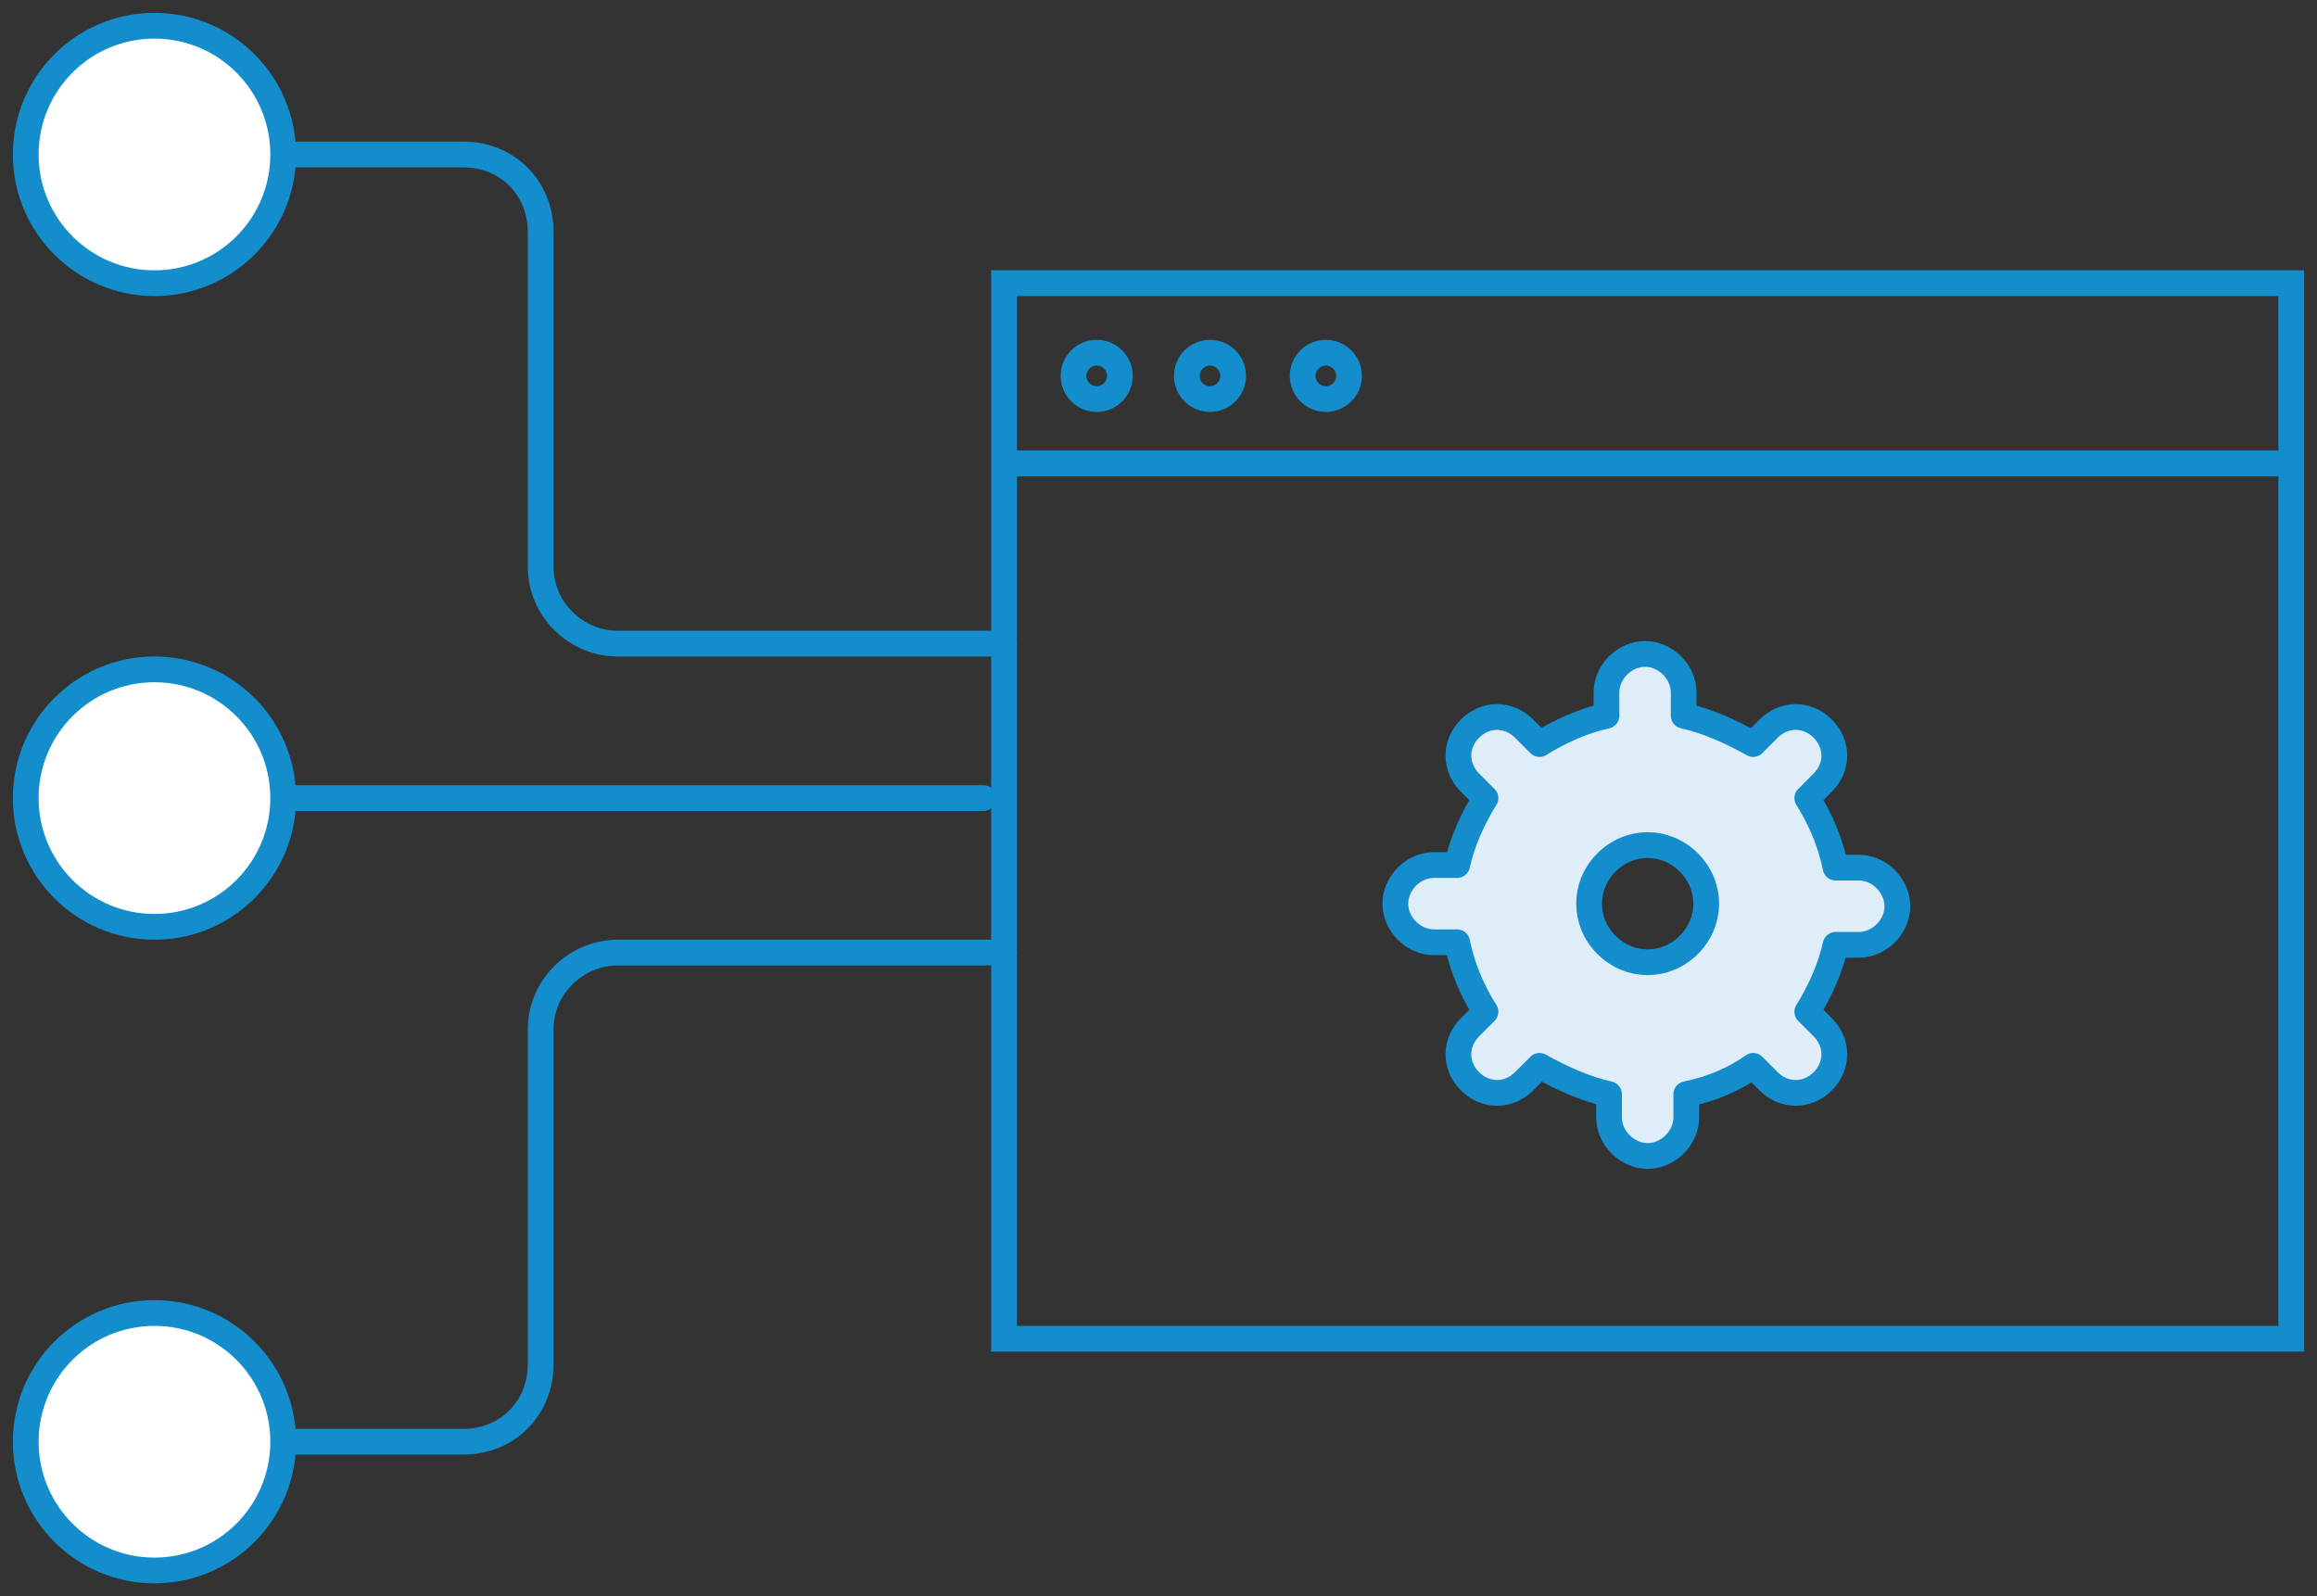 <?xml version="1.0" encoding="utf-8"?>
<!-- Generator: Adobe Illustrator 21.0.2, SVG Export Plug-In . SVG Version: 6.00 Build 0)  -->
<svg version="1.1" id="Layer_1" xmlns="http://www.w3.org/2000/svg" xmlns:xlink="http://www.w3.org/1999/xlink" x="0px" y="0px"
	 width="90px" height="62px" viewBox="0 0 90 62" style="enable-background:new 0 0 90 62;" xml:space="preserve">
<rect x="0" y="0" width="90" height="62" fill="#333333" stroke="none"/>
<style type="text/css">
	.st0{fill:none;stroke:#148DCD;stroke-linecap:round;stroke-linejoin:round;}
	.st1{fill:none;stroke:#148DCD;stroke-linecap:round;}
	.st2{fill:#DEEDF7;stroke:#148DCD;stroke-linecap:round;stroke-linejoin:round;}
	.st3{fill:none;stroke:#148DCD;}
	.st4{fill:#FFFFFF;stroke:#148DCD;}
</style>
<path class="st0" d="M8.5,31h29.7 M8.5,6H18c1.7,0,3,1.3,3,3c0,0,0,0,0,0v13c0,1.7,1.4,3,3,3h15 M8.5,56H18c1.7,0,3-1.3,3-3
	c0,0,0,0,0,0V40c0-1.7,1.4-3,3-3h15"/>
<path class="st1" d="M39,11h50v41H39V11z"/>
<ellipse class="st1" cx="42.6" cy="14.6" rx="0.9" ry="0.9"/>
<ellipse class="st1" cx="47" cy="14.6" rx="0.9" ry="0.9"/>
<ellipse class="st1" cx="51.5" cy="14.6" rx="0.9" ry="0.9"/>
<path class="st2" d="M65.5,42.5v0.9c0,0.8-0.7,1.5-1.5,1.5c-0.8,0-1.5-0.7-1.5-1.5v0v-0.9c-0.9-0.2-1.8-0.6-2.7-1.1L59.2,42
	c-0.6,0.6-1.5,0.6-2.1,0c0,0,0,0,0,0c-0.6-0.6-0.6-1.5,0-2.1l0.6-0.6c-0.5-0.8-0.9-1.7-1.1-2.7h-0.9c-0.8,0-1.5-0.7-1.5-1.5
	c0-0.8,0.7-1.5,1.5-1.5h0.9c0.2-0.9,0.6-1.8,1.1-2.6l-0.6-0.6c-0.6-0.6-0.6-1.5,0-2.1c0,0,0,0,0,0c0.6-0.6,1.5-0.6,2.1,0l0.6,0.6
	c0.8-0.5,1.7-0.9,2.6-1.1v-0.9c0-0.8,0.7-1.5,1.5-1.5c0.8,0,1.5,0.7,1.5,1.5v0.9c0.9,0.2,1.8,0.6,2.7,1.1l0.6-0.6
	c0.6-0.6,1.5-0.6,2.1,0c0,0,0,0,0,0c0.6,0.6,0.6,1.5,0,2.1l-0.6,0.6c0.5,0.8,0.9,1.7,1.1,2.7h0.9c0.8,0,1.5,0.7,1.5,1.5
	c0,0.8-0.7,1.5-1.5,1.5h-0.9c-0.2,0.9-0.6,1.8-1.1,2.6l0.6,0.6c0.6,0.6,0.6,1.5,0,2.1c-0.6,0.6-1.5,0.6-2.1,0l-0.6-0.6
	C67.4,41.9,66.5,42.3,65.5,42.5L65.5,42.5z M65.6,36.7c0.9-0.9,0.9-2.3,0-3.2c-0.9-0.9-2.3-0.9-3.2,0c-0.9,0.9-0.9,2.3,0,3.2
	C63.3,37.6,64.7,37.6,65.6,36.7z"/>
<path class="st3" d="M39,18h50"/>
<circle class="st4" cx="6" cy="6" r="5"/>
<ellipse class="st4" cx="6" cy="31" rx="5" ry="5"/>
<ellipse class="st4" cx="6" cy="56" rx="5" ry="5"/>
</svg>